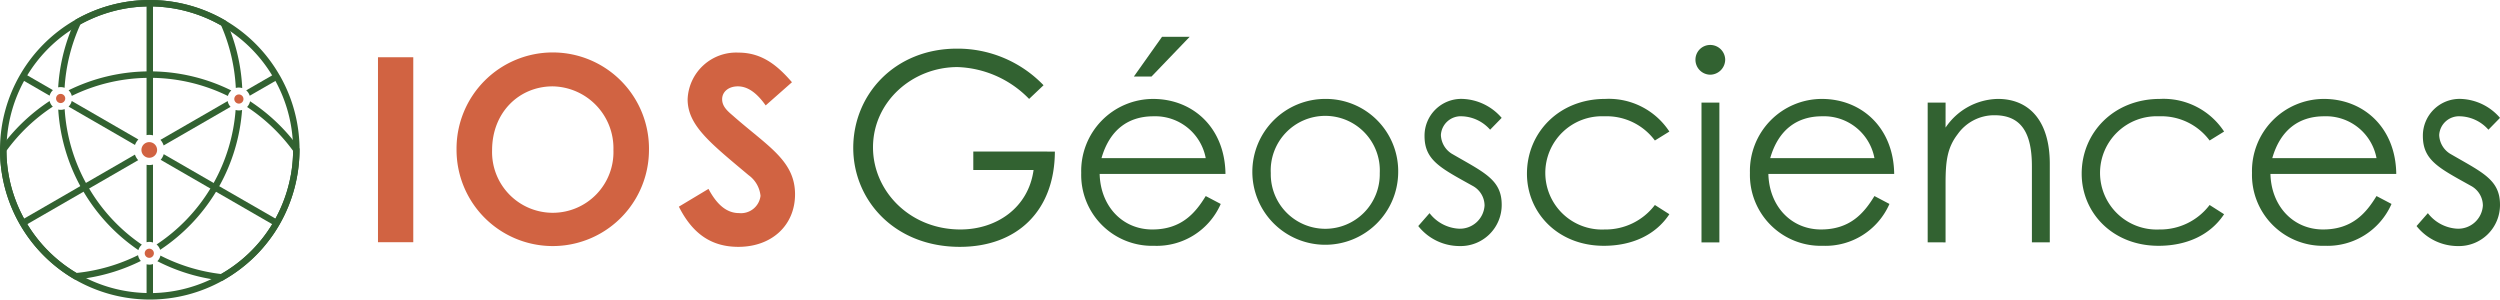 <svg id="Groupe_193" data-name="Groupe 193" xmlns="http://www.w3.org/2000/svg" xmlns:xlink="http://www.w3.org/1999/xlink" width="311.618" height="37.334" viewBox="0 0 311.618 37.334">
  <defs>
    <clipPath id="clip-path">
      <rect id="Rectangle_13" data-name="Rectangle 13" width="311.618" height="37.334" fill="none"/>
    </clipPath>
  </defs>
  <g id="Groupe_6" data-name="Groupe 6" clip-path="url(#clip-path)">
    <path id="Tracé_63" data-name="Tracé 63" d="M37.334,34.309l-.072-.1q-.372-.517-.771-1.011a23.139,23.139,0,0,0-5.321-4.808,1.42,1.42,0,0,1-.373.715,22.3,22.3,0,0,1,5.736,5.468c0,.09,0,.18-.005.269s0,.206-.009.309q-.01.268-.029.536c-.008.109-.016.219-.027.328-.008.092-.016.184-.026.276-.006.067-.014.135-.023.2s-.018.144-.027.216-.016.135-.027.2-.023.164-.036.246c-.029.19-.061.38-.1.568s-.074.377-.116.564c-.021.093-.042.187-.065.28-.043.185-.09.372-.141.557s-.1.369-.159.552-.114.367-.177.547-.118.338-.18.5q-.159.428-.343.849c-.037.085-.074.169-.113.253s-.079.174-.121.261c-.118.25-.243.5-.372.743-.032.063-.066.126-.1.188-.063.116-.129.232-.195.348s-.135.232-.206.346A17.664,17.664,0,0,1,31,47.364q-.155.148-.314.29c-.087.08-.174.158-.263.235l-.222.192a17.854,17.854,0,0,1-2.66,1.861h0l-.023.013h-.065l-.077.078q-.519.289-1.056.544A17.8,17.8,0,0,1,19.07,52.3c-.126,0-.253,0-.378,0h-.026c-.133,0-.265,0-.4-.006a17.925,17.925,0,0,1-7.52-1.849c-.372-.182-.739-.38-1.1-.589l-.111-.066h0c-.045-.027-.09-.053-.135-.082q-.5-.3-.969-.631c-.079-.055-.158-.111-.235-.167s-.156-.113-.233-.171-.153-.116-.229-.176l-.227-.179c-.076-.06-.15-.121-.224-.182-.223-.184-.441-.372-.654-.568q-.1-.094-.208-.193c-.137-.131-.274-.261-.408-.4q-.1-.1-.2-.2-.251-.258-.488-.528c-.05-.053-.1-.108-.143-.163-.063-.071-.126-.144-.185-.216a17.888,17.888,0,0,1-1.377-1.873c-.076-.116-.148-.233-.219-.351s-.142-.235-.211-.354c-.016-.024-.029-.05-.043-.076s-.04-.071-.053-.093c-.032-.056-.063-.113-.095-.171l-.044-.081c-.09-.164-.177-.331-.261-.5s-.171-.348-.251-.523-.151-.333-.224-.5a.072.072,0,0,0-.008-.021q-.107-.252-.2-.5c-.1-.263-.2-.528-.287-.8-.018-.05-.034-.1-.05-.151s-.034-.1-.05-.155a17.364,17.364,0,0,1-.451-1.733c-.015-.066-.027-.132-.04-.2-.018-.093-.035-.187-.052-.28q-.051-.28-.092-.56c-.029-.187-.053-.375-.074-.565s-.04-.377-.055-.565c-.008-.1-.014-.19-.021-.285-.013-.188-.021-.378-.027-.568,0-.085-.006-.171-.006-.256s0-.142,0-.212a22.284,22.284,0,0,1,5.778-5.5,1.39,1.39,0,0,1-.4-.7A23.27,23.27,0,0,0,.849,33.19c-.267.33-.525.67-.773,1.015l-.074.1c0,.044,0,.085,0,.129A18.659,18.659,0,0,0,2.4,43.6l.043.078c.019.035.04.071.055.095a18.669,18.669,0,0,0,6.741,6.782l.113.065a18.756,18.756,0,0,0,9.31,2.488h.026a18.64,18.64,0,0,0,9.019-2.336h0l.014-.008h.063l.079-.078c.259-.148.515-.3.765-.459.082-.052.164-.1.245-.156a18.554,18.554,0,0,0,2.349-1.816c.05-.044.1-.089.148-.135q.568-.524,1.09-1.1c.069-.076.138-.153.206-.23s.137-.154.2-.233q.512-.6.969-1.24c.116-.159.227-.319.337-.481q.346-.519.659-1.061a18.8,18.8,0,0,0,2.5-9.33v-.129ZM18.267,25.475c.134,0,.266,0,.4,0s.269,0,.4,0a22.073,22.073,0,0,1,9.34,2.257,1.408,1.408,0,0,1,.428-.684A22.891,22.891,0,0,0,19.07,24.67c-.135,0-.269,0-.4,0s-.267,0-.4,0a22.908,22.908,0,0,0-9.723,2.353,1.393,1.393,0,0,1,.4.7,22.088,22.088,0,0,1,9.325-2.246" transform="translate(0 -15.77)" fill="#326231"/>
    <path id="Tracé_64" data-name="Tracé 64" d="M29.368,13.7a22.1,22.1,0,0,1-2.734,9.1c-.062.113-.127.227-.193.34a.316.316,0,0,0-.019.034l-.013.018c-.06.1-.119.2-.179.3a22.1,22.1,0,0,1-6.715,6.981,1.436,1.436,0,0,1,.45.665A22.913,22.913,0,0,0,26.925,23.9c.06-.1.118-.193.174-.291.006-.01.011-.021.016-.031l.014-.023c.068-.116.134-.232.2-.349a22.938,22.938,0,0,0,2.846-9.5,1.356,1.356,0,0,1-.4.058,1.421,1.421,0,0,1-.408-.06M10.124,2.981Q10.7,2.668,11.3,2.4c.085-.039.171-.077.258-.114.43-.189.868-.357,1.311-.51.088-.031.177-.06.266-.089L13.4,1.6c.09-.027.179-.054.269-.08s.161-.047.243-.069c.369-.1.741-.195,1.116-.272.092-.019.183-.039.276-.055s.183-.035.275-.052c.29-.052.583-.1.876-.134l.255-.029q.314-.036.631-.06c.065-.005.13-.01.195-.013.038,0,.073,0,.11-.006.1-.006.207-.011.312-.016L18.267.8c.026,0,.053,0,.079,0h.32c.135,0,.269,0,.4.006.087,0,.174,0,.261.008.168.006.337.014.5.026.113.008.225.016.338.027.09.006.179.015.267.024.185.018.37.04.556.065l.032,0c.1.013.194.026.291.042.293.044.583.093.873.153.173.034.347.072.522.113a.541.541,0,0,0,.053.013c.19.045.382.093.571.145.1.026.19.051.283.079q.249.072.493.15l.226.074.172.058.232.082c.19.069.38.142.569.216.085.035.171.069.256.106.15.061.3.126.446.193.074.032.148.066.22.1.056.026.111.052.166.079.081.037.161.077.242.118s.176.089.264.134.174.09.261.138.175.093.26.143c.048.026.1.053.145.08,0,0,0,0,0,0a22.267,22.267,0,0,1,1.828,7.79,1.418,1.418,0,0,1,.8.018,23.076,23.076,0,0,0-1.47-7.08c-.15-.4-.311-.789-.483-1.175L28.2,2.617c-.036-.022-.074-.045-.111-.066A18.752,18.752,0,0,0,18.666,0h-.027A18.678,18.678,0,0,0,9.526,2.393l-.113.063-.092.051v.005A18.655,18.655,0,0,0,0,18.538c0,.044,0,.085,0,.129a18.663,18.663,0,0,0,2.4,9.159l.043.078c.019.035.04.071.055.095a18.669,18.669,0,0,0,6.741,6.782l.113.065.129-.011c.422-.04.843-.092,1.263-.158a23.221,23.221,0,0,0,6.814-2.151,1.408,1.408,0,0,1-.351-.721,22.421,22.421,0,0,1-7.673,2.217h0c-.045-.027-.09-.053-.135-.082q-.5-.3-.969-.631c-.079-.055-.158-.109-.235-.167s-.157-.113-.234-.171-.153-.114-.229-.176-.151-.116-.227-.179-.15-.119-.224-.182c-.222-.184-.441-.372-.653-.568q-.1-.094-.208-.193c-.137-.129-.274-.261-.408-.4-.066-.066-.132-.134-.2-.2q-.25-.258-.488-.528c-.05-.053-.1-.108-.143-.163-.063-.071-.126-.144-.185-.216a17.888,17.888,0,0,1-1.377-1.873c-.075-.116-.148-.233-.219-.351s-.142-.235-.211-.354c-.016-.024-.029-.05-.044-.076s-.04-.071-.053-.093c-.032-.056-.063-.113-.095-.171-.015-.026-.029-.053-.044-.081-.09-.164-.177-.331-.26-.5s-.171-.348-.252-.523-.151-.333-.224-.5a.1.1,0,0,0-.008-.021c-.071-.168-.138-.335-.2-.5-.1-.263-.2-.528-.287-.8-.017-.05-.034-.1-.05-.151s-.034-.1-.05-.155a17.563,17.563,0,0,1-.451-1.733c-.014-.066-.027-.132-.04-.2C1.116,22,1.1,21.9,1.082,21.81q-.051-.28-.092-.56c-.027-.189-.051-.377-.074-.565s-.041-.377-.055-.565c-.008-.1-.015-.19-.021-.285-.013-.188-.021-.378-.027-.568,0-.085,0-.171-.006-.256s0-.142,0-.212v-.129c0-.417.016-.834.045-1.25A17.95,17.95,0,0,1,3,10.086c.063-.118.129-.235.2-.351s.135-.232.2-.346a17.8,17.8,0,0,1,5.45-5.644q.476-.314.973-.6Z" transform="translate(0 0.001)" fill="#326231"/>
    <path id="Tracé_65" data-name="Tracé 65" d="M50.2,18.539A18.644,18.644,0,0,0,47.8,9.525c-.036-.065-.076-.131-.11-.185a18.587,18.587,0,0,0-6.629-6.721l-.111-.066A18.753,18.753,0,0,0,31.528,0H31.5a18.678,18.678,0,0,0-9.113,2.394l-.113.063-.055.118c-.179.385-.348.776-.506,1.171a23.074,23.074,0,0,0-1.6,7.145,1.346,1.346,0,0,1,.3-.034,1.449,1.449,0,0,1,.5.088,22.235,22.235,0,0,1,1.923-7.8c.016-.039.034-.077.052-.116l.092-.05q.575-.314,1.172-.583c.085-.039.171-.077.258-.114.43-.188.868-.357,1.311-.51.088-.031.177-.06.265-.089l.267-.085c.09-.027.179-.055.269-.08s.161-.047.243-.069c.369-.1.741-.2,1.116-.272l.276-.055.275-.052c.29-.051.583-.1.876-.133L29.569.91c.21-.024.421-.044.631-.06l.2-.013c.037,0,.072-.005.109-.006.1-.006.208-.012.312-.016s.21-.006.312-.008l.079,0L31.5.8h.027c.135,0,.269,0,.4.006.087,0,.174,0,.261.008.167.006.337.014.5.026.113.008.225.016.338.027.09.006.179.014.267.024.185.018.37.04.555.064l.032.005c.1.013.2.026.291.042.293.043.583.093.873.153.174.034.348.072.522.113l.053.013c.19.045.382.093.572.145.1.026.19.052.283.079q.249.072.493.15l.225.074.172.058.232.082c.19.069.38.142.568.216.085.035.171.069.256.106.15.061.3.126.446.193.074.032.148.066.221.1.056.026.111.052.166.079.08.037.161.077.242.118s.175.088.264.133.174.092.261.138.174.1.259.143c.05.027.1.055.146.084s.074.042.111.063c.359.209.709.431,1.052.665a17.789,17.789,0,0,1,5.191,5.483c.072.118.142.237.211.356.034.053.066.1.1.162s.066.118.1.176a17.877,17.877,0,0,1,2.158,7.335q.044.621.044,1.245h0c0,.044,0,.085,0,.129,0,.091,0,.181,0,.269s-.005.206-.01.309q-.01.268-.029.536c-.008.11-.016.219-.027.329-.008.092-.016.184-.026.275-.006.068-.014.135-.022.2s-.018.143-.027.216-.016.135-.027.2-.023.164-.035.246q-.043.285-.1.568c-.035.188-.074.377-.116.563-.019.093-.04.187-.064.28-.044.185-.09.372-.142.557-.1.37-.211.738-.337,1.1-.056.169-.118.338-.18.5q-.16.427-.343.849c-.037.085-.074.169-.113.253s-.079.174-.12.261c-.118.25-.242.5-.372.742q-.048.094-.1.189c-.063.116-.129.232-.195.348s-.135.232-.206.346a17.672,17.672,0,0,1-2.934,3.649q-.155.147-.314.29c-.087.081-.174.158-.263.235l-.222.192a17.854,17.854,0,0,1-2.66,1.861h0a22.341,22.341,0,0,1-7.547-2.3,1.411,1.411,0,0,1-.385.7,23.15,23.15,0,0,0,6.712,2.23c.419.071.84.131,1.262.177l.127.013h0l.014-.008.1-.055.043-.024c.259-.148.515-.3.765-.459.082-.052.164-.1.245-.156a18.616,18.616,0,0,0,2.349-1.817c.05-.043.1-.088.148-.135q.568-.524,1.09-1.1c.069-.075.138-.153.206-.23s.137-.155.2-.233q.512-.6.969-1.24c.116-.159.227-.319.337-.481.23-.346.451-.7.659-1.061a18.8,18.8,0,0,0,2.5-9.33v-.027c0-.034,0-.069,0-.1M23.971,23.5c-.069-.114-.135-.23-.2-.346l-.016-.024c-.013-.021-.026-.043-.037-.064-.048-.087-.1-.174-.144-.263A22.061,22.061,0,0,1,20.922,13.6a1.422,1.422,0,0,1-.8.058A22.916,22.916,0,0,0,22.876,23.2c.047.085.093.171.142.256.019.034.04.069.06.1.065.114.131.227.2.34a22.862,22.862,0,0,0,6.834,7.28,1.421,1.421,0,0,1,.433-.678,22.03,22.03,0,0,1-6.57-7" transform="translate(-12.862)" fill="#326231"/>
    <path id="Tracé_66" data-name="Tracé 66" d="M51.451,1.085V17.564a1.941,1.941,0,0,0-.465-.058,1.8,1.8,0,0,0-.338.031V1.085Z" transform="translate(-32.38 -0.694)" fill="#326231"/>
    <path id="Tracé_67" data-name="Tracé 67" d="M51.451,56.871v9.716a1.41,1.41,0,0,0-.8-.035V56.9a1.8,1.8,0,0,0,.338.031,1.854,1.854,0,0,0,.465-.058" transform="translate(-32.38 -36.359)" fill="#326231"/>
    <path id="Tracé_68" data-name="Tracé 68" d="M50.99,91.33a1.415,1.415,0,0,0,.461-.077v4.03h-.8v-4a1.418,1.418,0,0,0,.343.042" transform="translate(-32.38 -58.341)" fill="#326231"/>
    <path id="Tracé_69" data-name="Tracé 69" d="M8.081,25.665l3.195,1.846a1.414,1.414,0,0,0-.412.689L7.68,26.362l-.362-.209.4-.7Z" transform="translate(-4.679 -16.275)" fill="#326231"/>
    <path id="Tracé_70" data-name="Tracé 70" d="M24.1,34.9l8.309,4.8a1.867,1.867,0,0,0-.422.683l-8.28-4.779a1.426,1.426,0,0,0,.393-.7" transform="translate(-15.16 -22.315)" fill="#326231"/>
    <path id="Tracé_71" data-name="Tracé 71" d="M70.2,61.511l-.4.694L69.439,62l-7.011-4.046-.7-.4-6.2-3.58a1.857,1.857,0,0,0,.382-.705l6.224,3.593.694.4L69.84,61.3Z" transform="translate(-35.503 -34.053)" fill="#326231"/>
    <path id="Tracé_72" data-name="Tracé 72" d="M21.5,53.433a1.856,1.856,0,0,0,.406.692l-6.116,3.531-.7.4L8.082,62.1l-.362.21-.4-.694.362-.209,7.012-4.048.7-.4Z" transform="translate(-4.678 -34.161)" fill="#326231"/>
    <path id="Tracé_73" data-name="Tracé 73" d="M63.833,34.927a1.414,1.414,0,0,0,.362.718l-8.343,4.816a1.875,1.875,0,0,0-.4-.7Z" transform="translate(-35.454 -22.33)" fill="#326231"/>
    <path id="Tracé_74" data-name="Tracé 74" d="M89.1,26.153l-.364.211-3.2,1.845a1.418,1.418,0,0,0-.441-.673l3.235-1.866.367-.213Z" transform="translate(-54.408 -16.275)" fill="#326231"/>
    <path id="Tracé_75" data-name="Tracé 75" d="M82.116,33.209a.571.571,0,1,1-.571-.571.571.571,0,0,1,.571.571" transform="translate(-51.769 -20.866)" fill="#d16342"/>
    <path id="Tracé_76" data-name="Tracé 76" d="M20.521,33.021a.571.571,0,1,1-.571-.571.571.571,0,0,1,.571.571" transform="translate(-12.389 -20.746)" fill="#d16342"/>
    <path id="Tracé_77" data-name="Tracé 77" d="M51.157,86.518a.571.571,0,1,1-.571-.571.571.571,0,0,1,.571.571" transform="translate(-31.976 -54.949)" fill="#d16342"/>
    <path id="Tracé_78" data-name="Tracé 78" d="M50.833,50.093a.976.976,0,1,1-.976-.976.976.976,0,0,1,.976.976" transform="translate(-31.251 -31.402)" fill="#d16342"/>
    <rect id="Rectangle_12" data-name="Rectangle 12" width="4.399" height="23.055" transform="translate(47.114 7.136)" fill="#d16342"/>
    <path id="Tracé_79" data-name="Tracé 79" d="M181.769,30.353a11.993,11.993,0,1,1-23.986-.1,11.994,11.994,0,1,1,23.986.1m-19.555,0a7.566,7.566,0,1,0,15.124-.032,7.711,7.711,0,0,0-7.578-7.931c-4.142,0-7.546,3.211-7.546,7.963" transform="translate(-100.876 -11.625)" fill="#d16342"/>
    <path id="Tracé_80" data-name="Tracé 80" d="M238.308,35.169c1.06,1.991,2.28,3.018,3.821,3.018a2.447,2.447,0,0,0,2.665-2.151,3.611,3.611,0,0,0-1.477-2.569c-4.785-4.014-7.61-6.2-7.61-9.473a6.059,6.059,0,0,1,6.326-5.812c2.922,0,4.849,1.573,6.679,3.693l-3.275,2.89c-1.092-1.542-2.216-2.376-3.468-2.376-1.156,0-1.959.674-1.959,1.606,0,.9.674,1.477,1.349,2.055,4.3,3.789,7.738,5.587,7.738,9.794,0,3.853-2.89,6.55-7.064,6.55-3.372,0-5.716-1.638-7.417-5.009Z" transform="translate(-149.997 -11.625)" fill="#d16342"/>
    <path id="Tracé_81" data-name="Tracé 81" d="M320.012,29.64c-.033,7.481-4.79,11.876-11.844,11.876-8.17,0-13.288-5.84-13.288-12.336,0-6.66,5.184-12.37,12.927-12.37A14.862,14.862,0,0,1,318.6,21.371l-1.8,1.706a13.023,13.023,0,0,0-8.925-3.97c-5.644,0-10.533,4.331-10.533,10.007,0,5.414,4.561,10.236,10.894,10.236,4.462,0,8.465-2.657,9.121-7.415h-7.513v-2.3Z" transform="translate(-188.525 -10.747)" fill="#326231"/>
    <path id="Tracé_82" data-name="Tracé 82" d="M375.971,29.812c.1,4,2.821,6.922,6.562,6.922,3.641,0,5.381-2.067,6.66-4.166l1.87.984a8.709,8.709,0,0,1-8.3,5.217,8.837,8.837,0,0,1-9.089-9.088,8.978,8.978,0,0,1,8.957-9.219c4.954,0,8.958,3.576,9.023,9.351Zm13.222-1.969a6.4,6.4,0,0,0-6.529-5.217c-3.117,0-5.446,1.673-6.464,5.217Zm-5.446-15.126h3.445l-4.757,4.954h-2.2Z" transform="translate(-238.902 -8.13)" fill="#326231"/>
    <path id="Tracé_83" data-name="Tracé 83" d="M450.993,43.406a9.09,9.09,0,1,1-9.089-9.219,9.013,9.013,0,0,1,9.089,9.219m-15.88.033a6.793,6.793,0,1,0,13.583,0,6.8,6.8,0,1,0-13.583,0" transform="translate(-276.713 -21.857)" fill="#326231"/>
    <path id="Tracé_84" data-name="Tracé 84" d="M491.55,48.426a4.948,4.948,0,0,0,3.642,1.936,3.078,3.078,0,0,0,3.215-2.886,2.8,2.8,0,0,0-1.443-2.428c-4-2.232-6.038-3.184-6.038-6.234a4.58,4.58,0,0,1,4.79-4.626,6.746,6.746,0,0,1,4.824,2.362L499.1,38.025a4.894,4.894,0,0,0-3.51-1.673,2.477,2.477,0,0,0-2.625,2.329,2.865,2.865,0,0,0,1.345,2.33c4,2.329,6.234,3.215,6.234,6.365a5.12,5.12,0,0,1-5.249,5.151,6.576,6.576,0,0,1-5.152-2.494Z" transform="translate(-313.361 -21.857)" fill="#326231"/>
    <path id="Tracé_85" data-name="Tracé 85" d="M545.466,48.558c-1.707,2.592-4.66,3.937-8.17,3.937-5.742,0-9.58-4.134-9.58-8.99,0-5.118,4-9.318,9.745-9.318a9.029,9.029,0,0,1,8.006,4.068l-1.805,1.116a7.493,7.493,0,0,0-6.3-3.018,7.061,7.061,0,1,0,.033,14.108,7.718,7.718,0,0,0,6.266-3.052Z" transform="translate(-337.385 -21.857)" fill="#326231"/>
    <path id="Tracé_86" data-name="Tracé 86" d="M589.655,17.375a1.891,1.891,0,0,1-1.87,1.87,1.862,1.862,0,0,1-1.837-1.87,1.834,1.834,0,0,1,1.837-1.837,1.862,1.862,0,0,1,1.87,1.837M586.7,22.723h2.23V40.146H586.7Z" transform="translate(-374.614 -9.934)" fill="#326231"/>
    <path id="Tracé_87" data-name="Tracé 87" d="M607.078,43.538c.1,4,2.821,6.922,6.562,6.922,3.641,0,5.381-2.066,6.659-4.166l1.87.984a8.709,8.709,0,0,1-8.3,5.217,8.836,8.836,0,0,1-9.089-9.088,8.978,8.978,0,0,1,8.956-9.219c4.955,0,8.958,3.576,9.024,9.351ZM620.3,41.569a6.4,6.4,0,0,0-6.529-5.217c-3.117,0-5.446,1.673-6.464,5.217Z" transform="translate(-386.655 -21.857)" fill="#326231"/>
    <path id="Tracé_88" data-name="Tracé 88" d="M668.428,37.763a8.026,8.026,0,0,1,6.529-3.576c3.807,0,6.464,2.625,6.464,8.1v9.778h-2.23V42.586c0-4.1-1.28-6.365-4.66-6.365a5.586,5.586,0,0,0-4.593,2.362c-1.314,1.705-1.509,3.412-1.509,6.167v7.317H666.2V34.645h2.232Z" transform="translate(-425.92 -21.857)" fill="#326231"/>
    <path id="Tracé_89" data-name="Tracé 89" d="M737.178,48.558c-1.707,2.592-4.66,3.937-8.17,3.937-5.742,0-9.58-4.134-9.58-8.99,0-5.118,4-9.318,9.745-9.318a9.029,9.029,0,0,1,8.006,4.068l-1.805,1.116a7.493,7.493,0,0,0-6.3-3.018,7.061,7.061,0,1,0,.034,14.108,7.718,7.718,0,0,0,6.266-3.052Z" transform="translate(-459.952 -21.857)" fill="#326231"/>
    <path id="Tracé_90" data-name="Tracé 90" d="M780.592,43.538c.1,4,2.821,6.922,6.562,6.922,3.641,0,5.381-2.066,6.659-4.166l1.87.984a8.709,8.709,0,0,1-8.3,5.217,8.836,8.836,0,0,1-9.089-9.088,8.978,8.978,0,0,1,8.957-9.219c4.954,0,8.958,3.576,9.024,9.351Zm13.222-1.969a6.4,6.4,0,0,0-6.529-5.217c-3.117,0-5.447,1.673-6.464,5.217Z" transform="translate(-497.588 -21.857)" fill="#326231"/>
    <path id="Tracé_91" data-name="Tracé 91" d="M836.574,48.426a4.947,4.947,0,0,0,3.642,1.936,3.077,3.077,0,0,0,3.214-2.886,2.8,2.8,0,0,0-1.442-2.428c-4-2.232-6.038-3.184-6.038-6.234a4.58,4.58,0,0,1,4.79-4.626,6.745,6.745,0,0,1,4.824,2.362l-1.444,1.476a4.894,4.894,0,0,0-3.51-1.673,2.477,2.477,0,0,0-2.625,2.329,2.865,2.865,0,0,0,1.345,2.33c4,2.329,6.234,3.215,6.234,6.365a5.12,5.12,0,0,1-5.249,5.151,6.576,6.576,0,0,1-5.152-2.494Z" transform="translate(-533.946 -21.857)" fill="#326231"/>
  </g>
</svg>
